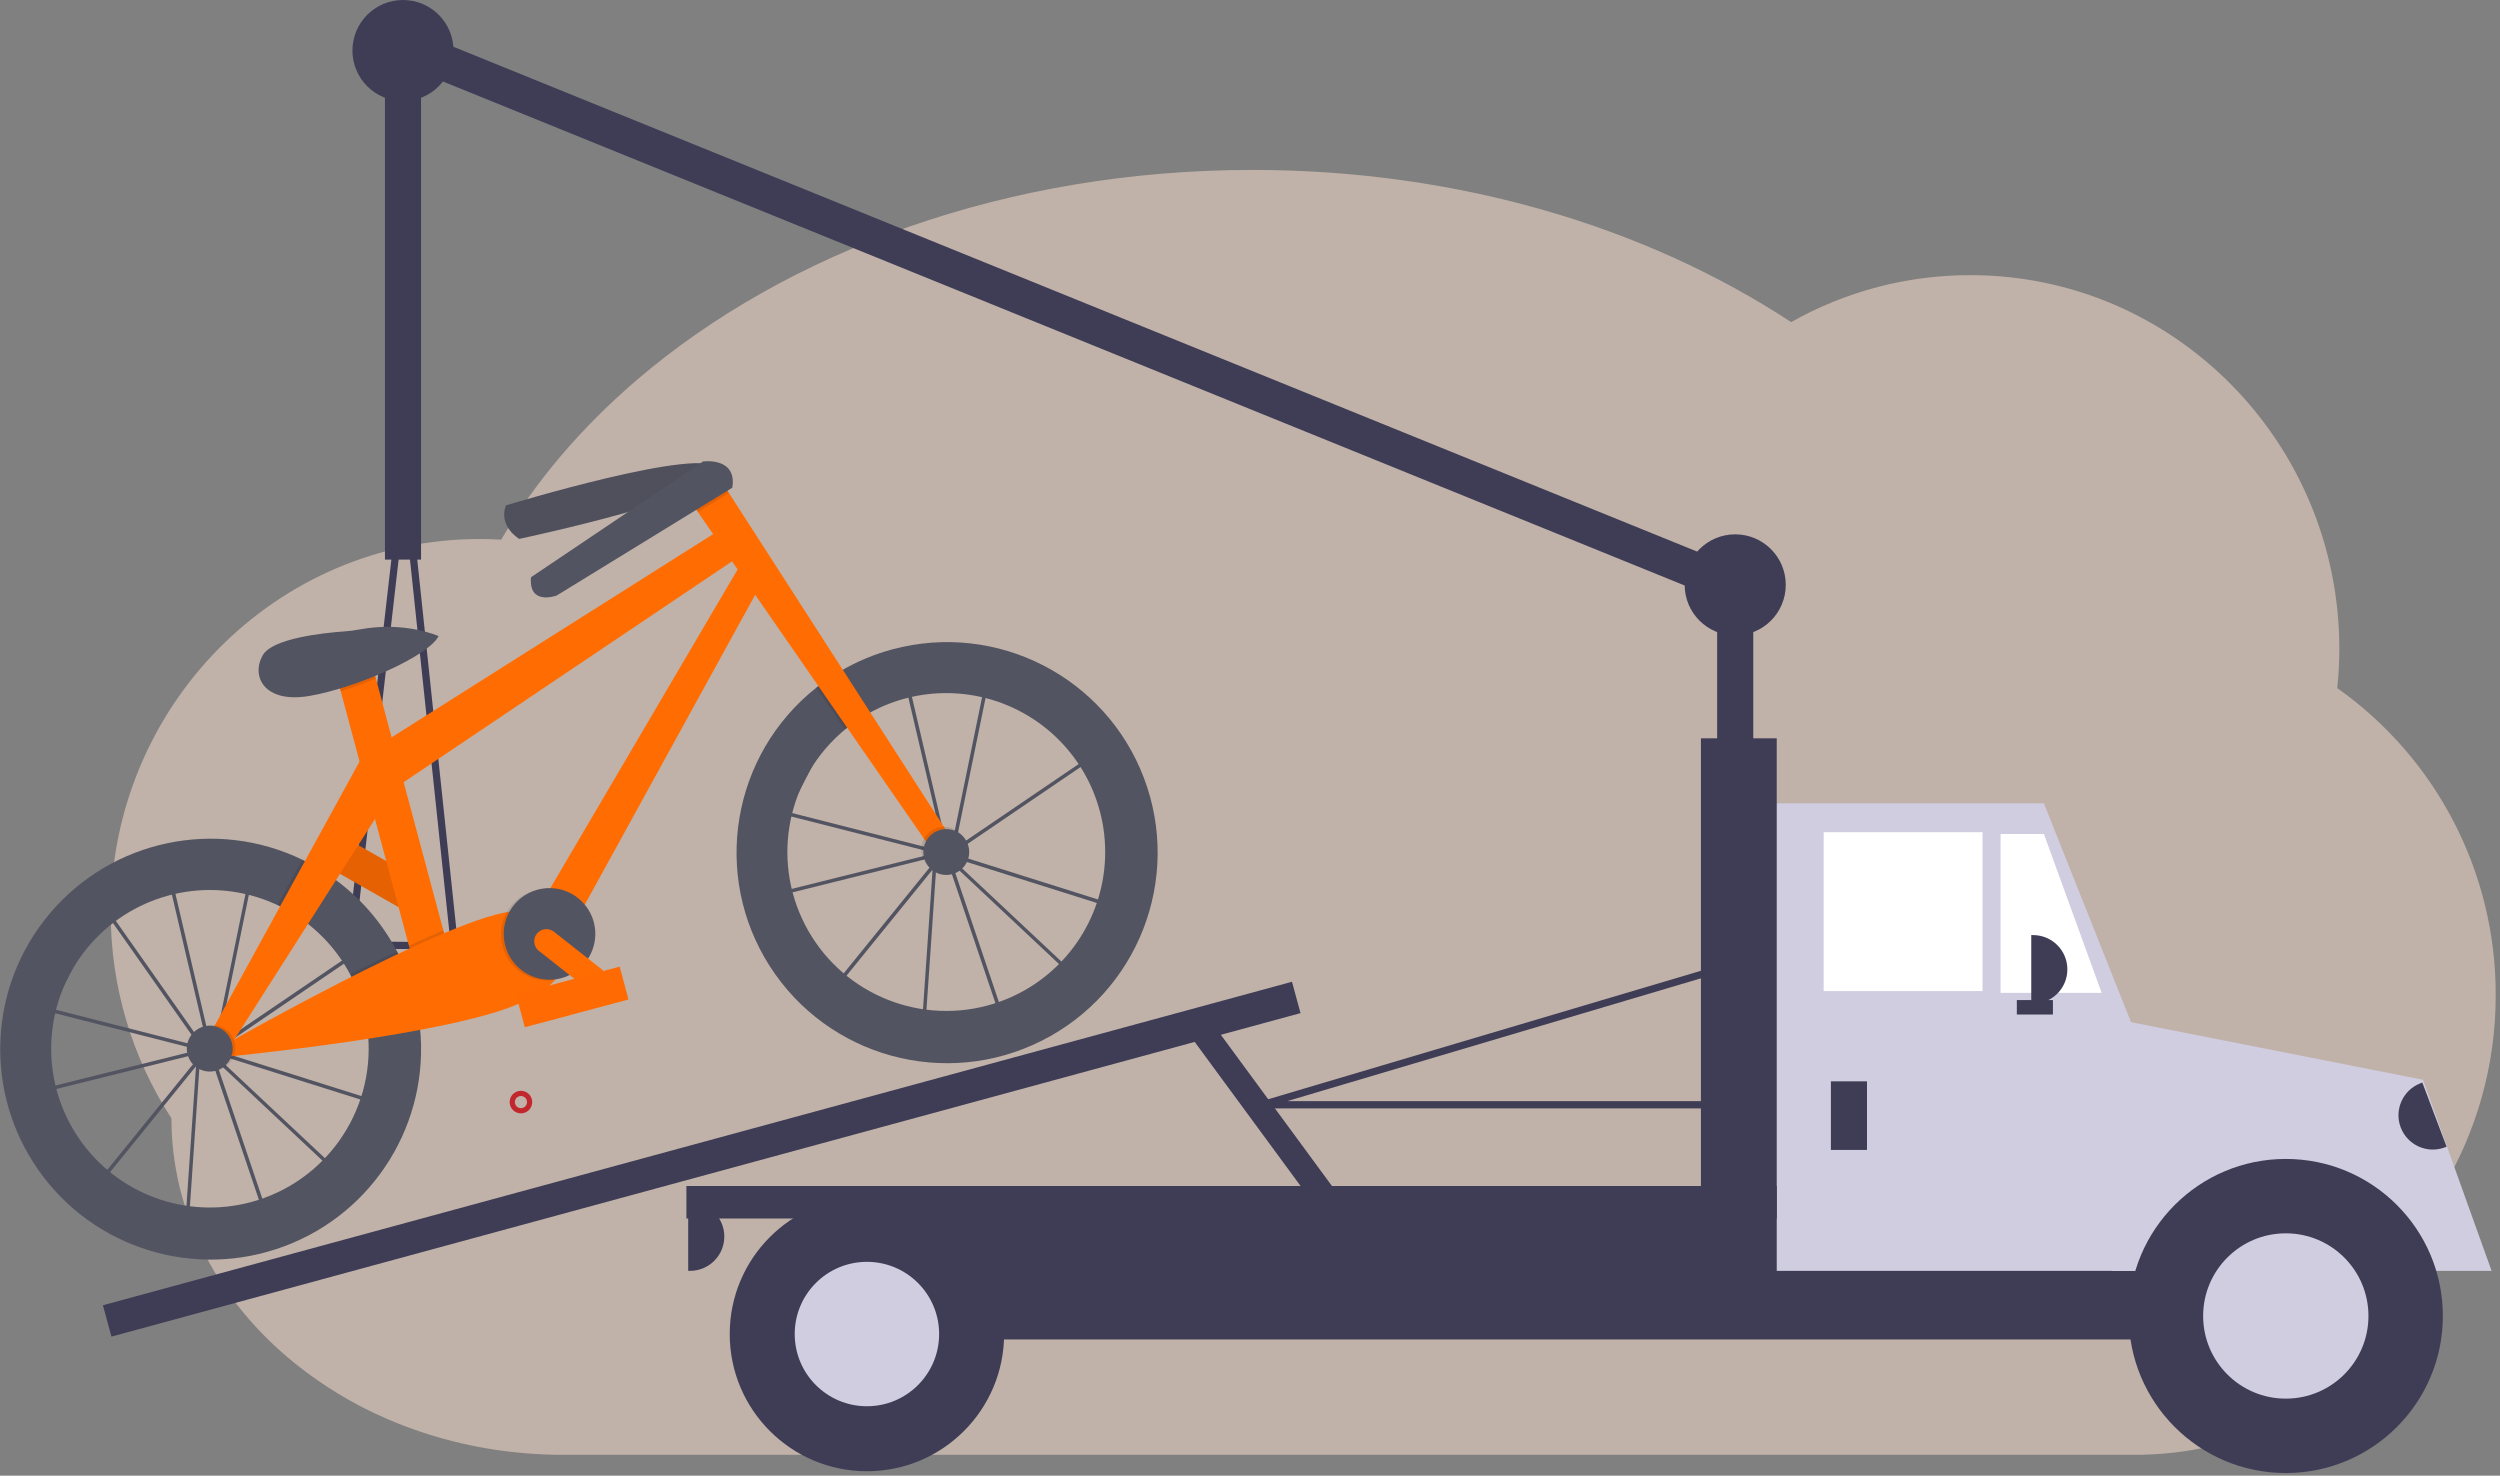 <svg xmlns="http://www.w3.org/2000/svg" width="288" height="170" viewBox="0 0 288 170">
    <rect x="0" y="0" width="288" height="170" fill="#808080" stroke="none"/>
    <g fill="none" fill-rule="evenodd">
        <path fill="#FFE5D2" d="M300.505 114.634c.015 7.94-2.155 15.731-6.273 22.522 0 8.306-3.876 15.834-10.164 21.32-1.574 1.372-3.268 2.6-5.063 3.667-.072.045-.146.088-.22.132-.135.079-.27.158-.406.24l-.128.074c-.574.324-1.16.636-1.758.928-5.51 2.707-11.573 4.103-17.714 4.079H77.914c-1.441 0-2.87-.058-4.285-.173-5.03-.396-9.972-1.54-14.664-3.392-.916-.362-1.814-.75-2.695-1.166-.419-.197-.835-.4-1.246-.607-.257-.13-.514-.264-.769-.399-1.544-.82-3.04-1.728-4.481-2.72-1.316-.9-2.583-1.87-3.795-2.908-8.172-7.005-13.228-16.7-13.228-27.397-4.58-7.047-7.01-15.272-6.993-23.674 0-23.784 19.03-43.066 42.509-43.066.72 0 1.44.022 2.161.06.103 0 .204 0 .308.015 3.957-6.74 9.248-12.931 15.61-18.382 17.35-14.85 42.706-24.211 70.952-24.211 23.733 0 45.427 6.61 62.044 17.53 6.296-3.556 13.408-5.42 20.642-5.41 23.473 0 42.509 19.281 42.509 43.065-.004 1.505-.084 3.01-.24 4.506 11.482 8.12 18.291 21.313 18.252 35.367z" opacity=".5" transform="translate(-13)"/>
        <g fill-rule="nonzero" transform="translate(-13) translate(24.727)">
            <path fill="#3F3D56" d="M186.09 66.546H190.249V96.076H186.09z"/>
            <path fill="#3F3D56" d="M110.441 -46.188L114.601 -46.188 114.601 119.916 110.441 119.916z" transform="rotate(-67.908 112.521 36.864)"/>
            <path fill="#3F3D56" d="M231.009 126.022H267.194V140.163H231.009z"/>
            <path fill="#3F3D56" d="M85.439 138.5H263.866V154.305H85.439z"/>
            <path fill="#D0CDE1" d="M234.544 146.402L191.705 146.402 191.705 92.541 223.731 92.541 234.544 119.706z"/>
            <path fill="#FFF" d="M198.36 95.868H216.66V114.168H198.36zM230.385 114.377L218.74 114.377 218.74 96.076 223.731 96.076z"/>
            <path fill="#3F3D56" d="M199.192 124.567H203.351V132.469H199.192zM222.275 107.722h.208c2.182 0 3.951 1.769 3.951 3.951 0 2.182-1.769 3.951-3.951 3.951h-.208v-7.902zM67.554 138.5h.208c2.183 0 3.952 1.769 3.952 3.95 0 2.183-1.77 3.952-3.952 3.952h-.208V138.5z"/>
            <path fill="#D0CDE1" d="M251.18 138.44c6.339 0 12.04 3.07 15.996 7.962h8.128l-7.902-22.013-36.809-7.26 1.04 29.273h3.553c3.956-4.892 9.657-7.962 15.995-7.962z"/>
            <circle cx="251.597" cy="151.601" r="18.092" fill="#3F3D56"/>
            <circle cx="251.597" cy="151.601" r="9.522" fill="#D0CDE1"/>
            <circle cx="88.142" cy="153.681" r="15.805" fill="#3F3D56"/>
            <circle cx="88.142" cy="153.681" r="8.318" fill="#D0CDE1"/>
            <path fill="#3F3D56" d="M184.219 85.055H192.953V148.066H184.219z"/>
            <path fill="#3F3D56" d="M67.347 136.628H192.953V140.371H67.347z"/>
            <path fill="#3F3D56" d="M-1.87 131.666L140.091 131.666 140.091 135.41 -1.87 135.41z" transform="rotate(-15.219 69.11 133.538)"/>
            <path fill="#3F3D56" d="M132.336 116.138L135.248 116.138 135.248 140.473 132.336 140.473z" transform="rotate(-36.311 133.792 128.305)"/>
            <path fill="#3F3D56" d="M220.611 115.208H224.77V116.872H220.611zM188.17 127.686h-54.485c-.207 0-.382-.152-.412-.356-.03-.205.096-.4.294-.459l53.237-15.804c.12-.036.25-.016.354.055.103.071.169.185.179.31l1.248 15.805c.009.116-.031.23-.11.315-.078.085-.19.134-.305.134zm-51.623-.832h51.173l-1.172-14.844-50 14.844zM40.628 109.386h-.004l-11.94-.113c-.118-.001-.23-.052-.308-.14-.078-.089-.114-.206-.101-.323l6.204-54.13c.024-.21.202-.37.413-.37h.002c.212.002.39.162.412.373l5.736 54.243c.012.117-.026.234-.105.322s-.191.138-.309.138zm-11.474-.94l11.011.103-5.29-50.024-5.72 49.92zM270.12 132.102l-.194.073c-2.041.772-4.321-.257-5.093-2.298-.772-2.04.256-4.321 2.298-5.093l.194-.074 2.796 7.392z"/>
            <path fill="#3F3D56" d="M32.618 3.743H36.777V64.467H32.618z"/>
            <circle cx="34.697" cy="5.823" r="5.823" fill="#3F3D56"/>
            <circle cx="188.17" cy="67.378" r="5.823" fill="#3F3D56"/>
        </g>
        <g transform="translate(-13) rotate(-15 292.723 37.314)">
            <path fill="#535461" fill-rule="nonzero" d="M113.214 72.82l-1.29-20.174-.027-.043-1.302.453-5.995 17.476-9.53-6.758 15.185-11.006.014-.043.087-.031.979-.711-15.917-8.925-3.9 4.286.618 4.019 18.298.325v.412l-18.644-.333-.7-4.556 5.334-5.863 7.979-9.308.142.386 1.69-1.855 6.293 1.127v-.249l.412.012v.311l9.347 1.674-8.723 17.443-1.271.92v.219l20.155-7.022-2.393 18.794-17.103-10.894-.602-.338 10.085 16.256-9.221 3.996zm-.824-19.44l1.205 18.83 8.253-3.582-9.458-15.248zM95.787 63.774l8.612 6.105 5.633-16.431-14.245 10.326zm16.963-11.47l.43.241 16.558 10.55 2.225-17.488-19.213 6.697zm-1.463-1.483l.517.834.091-.066.618-19.479-6.128-1.1-1.681 1.855 6.583 17.956zm-15.535-8.047l15.422 8.655-.268-.44-6.507-17.776-7.666 8.424-.98 1.137zm17.18-10.59l-.619 19.1.932-.676 8.43-16.86-8.743-1.563zM25.393 72.737L24.1 52.556l-.027-.044-1.302.454L16.78 70.45l-9.53-6.757 15.18-11.005.014-.044.087-.03.978-.711-15.916-8.925-3.898 4.286.618 4.018 18.302.334v.412l-18.644-.334-.705-4.562 5.337-5.864 7.985-9.314.142.385 1.69-1.854 6.276 1.125v-.25l.412.013v.31l9.347 1.674-8.714 17.435-1.271.921v.218l20.152-7.022-2.392 18.795-17.103-10.895-.602-.338L34.61 68.725l-9.217 4.012zm-.824-19.44l1.205 18.83 8.253-3.58-9.458-15.25zM7.964 63.69l8.612 6.106 5.633-16.431L7.964 63.689zm16.963-11.47l.43.242 16.558 10.55 2.225-17.488-19.213 6.697zm-1.463-1.483l.517.835.091-.066.618-19.48-6.128-1.095-1.682 1.854 6.584 17.952zM7.923 42.688l15.422 8.654-.268-.439-6.508-17.777-7.663 8.422-.983 1.14zm17.185-10.59l-.618 19.106.932-.676 8.43-16.86-8.744-1.57z"/>
            <path fill="#FF6C02" fill-rule="nonzero" d="M40.588 34.308L52.952 34.308 52.952 38.223 40.588 38.223z" transform="rotate(44.62 46.77 36.265)"/>
            <path fill="#000" fill-rule="nonzero" d="M40.588 34.308L52.952 34.308 52.952 38.223 40.588 38.223z" opacity=".1" transform="rotate(44.62 46.77 36.265)"/>
            <path fill="#535461" fill-rule="nonzero" d="M112.165 27.738c-2.187-.003-4.364.291-6.472.874-1.088.3-2.152.676-3.186 1.127-11.41 4.946-17.23 17.72-13.475 29.574 3.754 11.855 15.866 18.95 28.042 16.427 12.177-2.523 20.472-13.847 19.207-26.217-1.266-12.371-11.683-21.78-24.118-21.785h.002zm-.082 42.467c-8.611-.004-16.056-6.006-17.886-14.42-1.83-8.414 2.45-16.965 10.282-20.545.967-.442 1.97-.799 3-1.065 6.87-1.783 14.151.565 18.685 6.025 4.534 5.46 5.504 13.049 2.49 19.474-3.015 6.425-9.472 10.529-16.57 10.53h-.001zM73.407.196s24.243-.824 24.738 2.31c.494 3.134-24.243 1.813-24.243 1.813s-1.979-1.98-.495-4.123z"/>
            <path fill="#000" fill-rule="nonzero" d="M73.407.196s24.243-.824 24.738 2.31c.494 3.134-24.243 1.813-24.243 1.813s-1.979-1.98-.495-4.123z" opacity=".05"/>
            <circle cx="57.296" cy="67.04" r="1" stroke="#C1272D" stroke-width=".6"/>
            <path fill="#FF6C02" fill-rule="nonzero" d="M49.494 12.73H53.782V50.002H49.494z"/>
            <path fill="#000" fill-rule="nonzero" d="M53.782 12.728v2.87c-1.426.186-2.885.304-4.288.349v-3.219h4.288z" opacity=".1"/>
            <path fill="#535461" fill-rule="nonzero" d="M53.46 9.64c-.601-.047-1.2-.128-1.792-.242-2.325-.445-8.185-1.378-9.761.206-1.979 1.979-1.32 5.443 3.958 5.937 5.277.495 14.348-.824 16.163-2.804 0-.009-3.282-2.692-8.568-3.097z"/>
            <path fill="#FF6C02" fill-rule="nonzero" d="M52.628 22.955L97.652 8.937 99.136 12.401 52.958 28.232zM65.987 45.055L98.476 13.06 100.29 15.698 69.284 48.022z"/>
            <path fill="#000" fill-rule="nonzero" d="M107.477 34.175c-1.03.266-2.033.623-3 1.065l-1.97-5.503c1.034-.451 2.098-.828 3.186-1.128l1.784 5.566z" opacity=".1"/>
            <path fill="#FF6C02" fill-rule="nonzero" d="M112.989 50.332L110.681 51.651 94.58 6.662 93.859 4.649 97.652 2.504 98.602 5.467z"/>
            <path fill="#000" fill-rule="nonzero" d="M98.602 5.467L94.58 6.662 93.859 4.649 97.652 2.504z" opacity=".1"/>
            <path fill="#535461" fill-rule="nonzero" d="M74.066 8.937l22.595-7.752s3.958.494 2.473 3.793L76.376 11.74s-3.461.33-2.31-2.802zM47.996 46.56c-.827-3.672-2.5-7.1-4.886-10.011-.886-1.082-1.863-2.085-2.92-3-8.36-7.218-20.543-7.873-29.629-1.592-9.085 6.28-12.777 17.909-8.978 28.28 3.8 10.372 14.128 16.864 25.121 15.79 10.993-1.074 19.87-9.443 21.59-20.354.195-1.248.293-2.51.293-3.775.001-1.796-.197-3.586-.591-5.339zM24.26 70.121c-7.697-.008-14.565-4.834-17.18-12.072-2.616-7.239-.42-15.34 5.493-20.266 5.914-4.927 14.279-5.623 20.926-1.743 6.646 3.88 10.153 11.507 8.77 19.078-1.594 8.693-9.172 15.005-18.01 15.003z"/>
            <path fill="#000" fill-rule="nonzero" d="M48.587 51.898c0 1.264-.098 2.527-.293 3.775-1.978-.142-4.022-.348-6.025-.554.445-2.45.39-4.965-.163-7.393 1.952-.412 3.944-.806 5.89-1.162.394 1.75.592 3.54.591 5.334zM53.782 45.618V50h-4.288v-3.71c1.483-.257 2.926-.486 4.288-.673z" opacity=".1"/>
            <path fill="#FF6C02" fill-rule="nonzero" d="M26.075 51.822s34.635-9.066 37.437-5.607c2.802 3.46 5.772 8.08-2.961 9.728-8.733 1.649-35.13-2.804-35.13-2.804l.654-1.317z"/>
            <path fill="#000" fill-rule="nonzero" d="M43.11 36.549l-4.402 4.028c-.779-1-1.66-1.917-2.629-2.736l4.109-4.292c1.058.914 2.035 1.918 2.922 3z" opacity=".1"/>
            <path fill="#FF6C02" fill-rule="nonzero" d="M24.921 50.003L50.812 22.955 51.639 29.221 26.24 52.475z"/>
            <circle cx="24.591" cy="51.816" r="2.64" fill="#000" fill-rule="nonzero" opacity=".1"/>
            <circle cx="24.26" cy="51.816" r="2.64" fill="#535461" fill-rule="nonzero"/>
            <circle cx="111.918" cy="51.569" r="2.64" fill="#000" fill-rule="nonzero" opacity=".1"/>
            <circle cx="112.083" cy="51.898" r="2.64" fill="#535461" fill-rule="nonzero"/>
            <circle cx="65.16" cy="49.178" r="5.277" fill="#000" fill-rule="nonzero" opacity=".1"/>
            <circle cx="65.492" cy="49.178" r="5.277" fill="#535461" fill-rule="nonzero"/>
            <path fill="#FF6C02" fill-rule="nonzero" d="M64.082 48.783c.62-.464 1.5-.337 1.963.283l4.187 5.599c.464.62.337 1.499-.283 1.963-.62.463-1.499.337-1.963-.284L63.8 50.745c-.464-.62-.337-1.499.283-1.962z"/>
            <path fill="#FF6C02" fill-rule="nonzero" d="M59.96 54.913H72.324V58.828H59.96z"/>
            <path fill="#FF6C02" fill-rule="nonzero" d="M59.96 54.913H72.324V58.828H59.96z" opacity=".1"/>
        </g>
    </g>
</svg>
